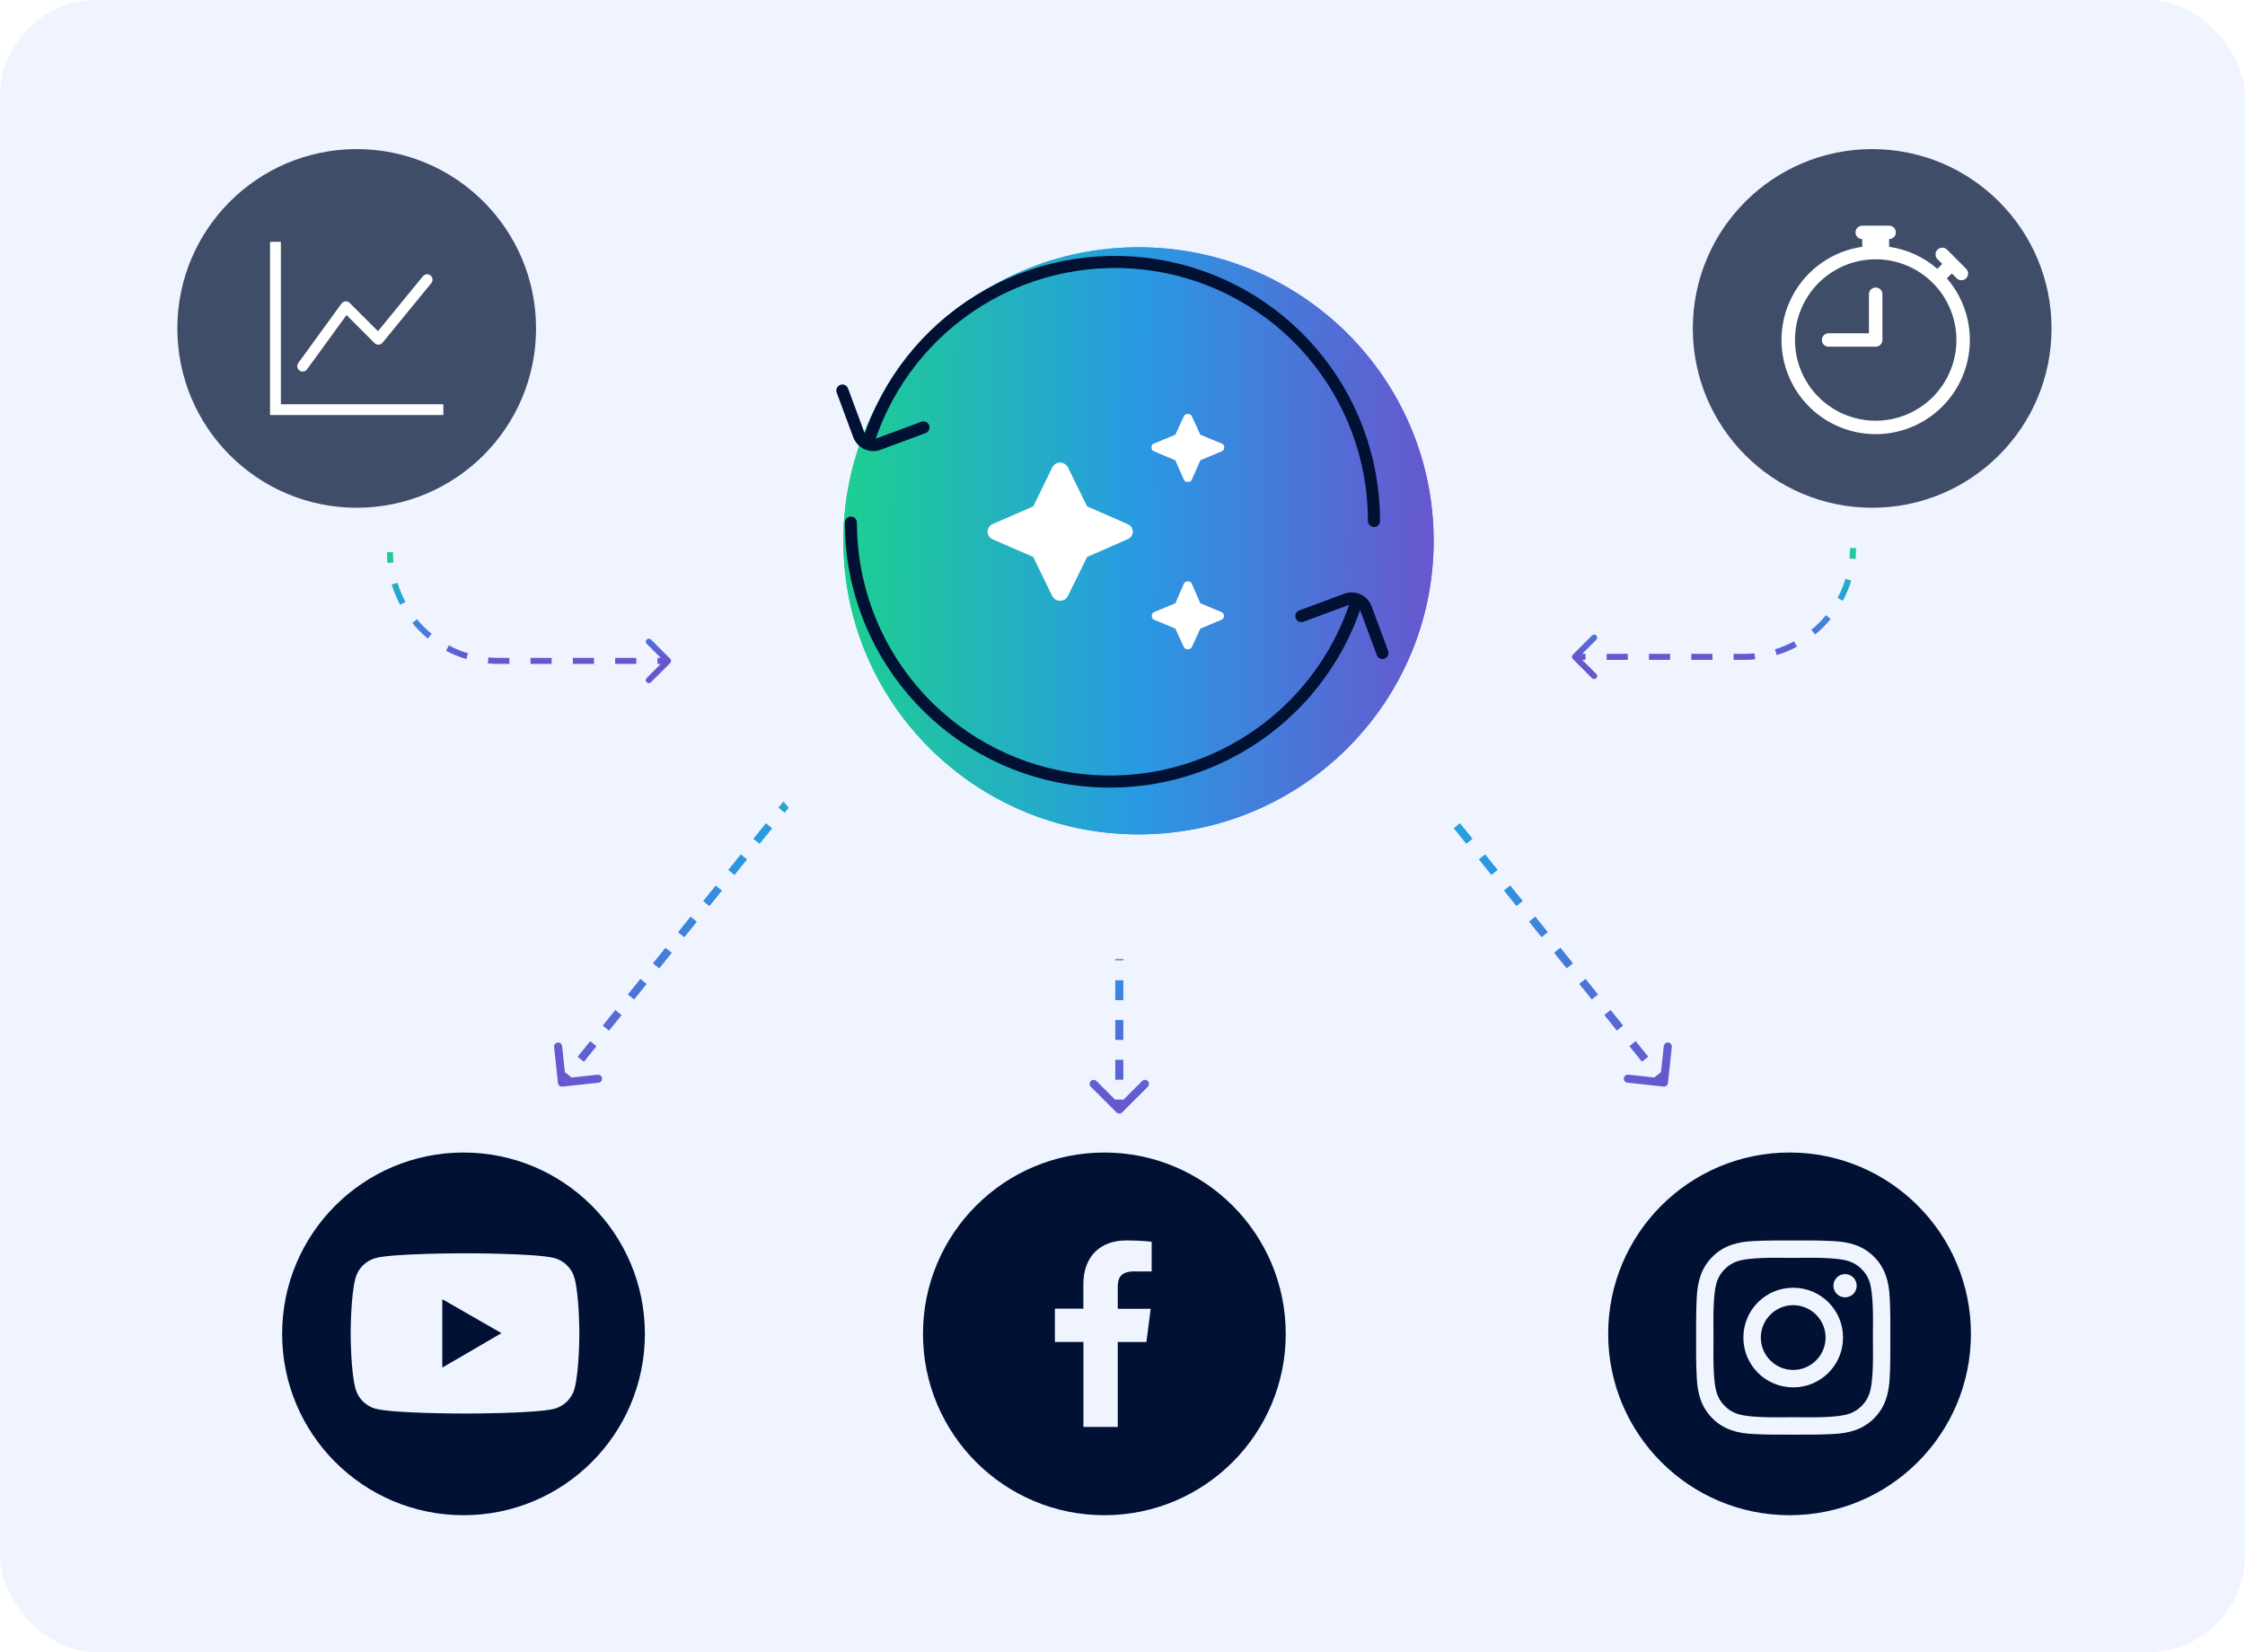 <svg width="557" height="410" viewBox="0 0 557 410" fill="none" xmlns="http://www.w3.org/2000/svg">
<rect width="557" height="410" rx="24" fill="#F0F4FF"/>
<circle cx="274" cy="331.006" r="45" fill="#001133"/>
<path d="M277.324 354.109V333.03H284.435L285.492 324.777H277.324V319.52C277.324 317.138 277.988 315.508 281.406 315.508H285.737V308.149C283.629 307.923 281.511 307.814 279.392 307.823C273.106 307.823 268.791 311.66 268.791 318.704V324.761H261.726V333.014H268.806V354.109H277.324Z" fill="#F0F4FF"/>
<circle cx="444" cy="331.006" r="45" fill="#001133"/>
<path d="M444.906 319.558C438.065 319.558 432.543 325.08 432.543 331.921C432.543 338.763 438.065 344.284 444.906 344.284C451.748 344.284 457.269 338.763 457.269 331.921C457.269 325.08 451.748 319.558 444.906 319.558ZM444.906 339.956C440.482 339.956 436.871 336.346 436.871 331.921C436.871 327.497 440.482 323.886 444.906 323.886C449.331 323.886 452.941 327.497 452.941 331.921C452.941 336.346 449.331 339.956 444.906 339.956ZM457.776 316.171C456.178 316.171 454.888 317.46 454.888 319.058C454.888 320.655 456.178 321.945 457.776 321.945C459.373 321.945 460.663 320.661 460.663 319.058C460.664 318.679 460.589 318.303 460.444 317.952C460.299 317.602 460.087 317.283 459.818 317.015C459.55 316.747 459.232 316.534 458.881 316.389C458.531 316.244 458.155 316.17 457.776 316.171ZM469.006 331.921C469.006 328.594 469.036 325.297 468.849 321.975C468.662 318.118 467.782 314.694 464.961 311.873C462.134 309.046 458.716 308.172 454.858 307.985C451.531 307.798 448.234 307.828 444.912 307.828C441.585 307.828 438.288 307.798 434.966 307.985C431.108 308.172 427.685 309.052 424.864 311.873C422.037 314.7 421.163 318.118 420.976 321.975C420.789 325.303 420.819 328.6 420.819 331.921C420.819 335.243 420.789 338.546 420.976 341.867C421.163 345.725 422.043 349.149 424.864 351.97C427.691 354.797 431.108 355.671 434.966 355.858C438.294 356.045 441.591 356.015 444.912 356.015C448.24 356.015 451.537 356.045 454.858 355.858C458.716 355.671 462.14 354.791 464.961 351.97C467.788 349.143 468.662 345.725 468.849 341.867C469.042 338.546 469.006 335.249 469.006 331.921ZM463.701 346.135C463.261 347.232 462.731 348.052 461.881 348.896C461.031 349.746 460.217 350.276 459.12 350.716C455.949 351.976 448.421 351.693 444.906 351.693C441.392 351.693 433.857 351.976 430.687 350.722C429.589 350.282 428.77 349.752 427.926 348.902C427.076 348.052 426.545 347.238 426.105 346.141C424.852 342.964 425.135 335.436 425.135 331.921C425.135 328.407 424.852 320.872 426.105 317.702C426.545 316.605 427.076 315.785 427.926 314.941C428.776 314.097 429.589 313.56 430.687 313.12C433.857 311.867 441.392 312.15 444.906 312.15C448.421 312.15 455.955 311.867 459.126 313.12C460.223 313.56 461.043 314.091 461.887 314.941C462.737 315.791 463.267 316.605 463.707 317.702C464.961 320.872 464.678 328.407 464.678 331.921C464.678 335.436 464.961 342.964 463.701 346.135Z" fill="#F0F4FF"/>
<circle cx="115" cy="331.006" r="45" fill="#001133"/>
<path d="M142.557 317.218C142.234 316.015 141.601 314.918 140.721 314.037C139.841 313.156 138.744 312.521 137.542 312.196C133.115 311.006 115.371 311.006 115.371 311.006C115.371 311.006 97.626 311.006 93.2 312.19C91.997 312.514 90.9 313.148 90.019 314.029C89.139 314.911 88.506 316.008 88.184 317.212C87 321.645 87 330.891 87 330.891C87 330.891 87 340.137 88.184 344.563C88.837 347.008 90.762 348.933 93.2 349.585C97.626 350.776 115.371 350.776 115.371 350.776C115.371 350.776 133.115 350.776 137.542 349.585C139.986 348.933 141.905 347.008 142.557 344.563C143.742 340.137 143.742 330.891 143.742 330.891C143.742 330.891 143.742 321.645 142.557 317.218ZM109.735 339.377V322.405L124.427 330.827L109.735 339.377Z" fill="#F0F4FF"/>
<path d="M277.002 276.045C277.393 276.436 278.026 276.436 278.417 276.045L284.781 269.681C285.171 269.291 285.171 268.657 284.781 268.267C284.39 267.876 283.757 267.876 283.366 268.267L277.709 273.924L272.053 268.267C271.662 267.876 271.029 267.876 270.638 268.267C270.248 268.657 270.248 269.291 270.638 269.681L277.002 276.045ZM277.709 275.338L278.709 275.338L278.709 272.87L277.709 272.87L276.709 272.87L276.709 275.338L277.709 275.338ZM277.709 267.935L278.709 267.935L278.71 263L277.71 263L276.71 263L276.709 267.935L277.709 267.935ZM277.71 258.065L278.71 258.065L278.71 253.13L277.71 253.13L276.71 253.13L276.71 258.065L277.71 258.065ZM277.71 248.195L278.71 248.195L278.71 243.26L277.71 243.26L276.71 243.26L276.71 248.195L277.71 248.195ZM277.71 238.325L278.71 238.325L278.71 233.389L277.71 233.389L276.71 233.389L276.71 238.325L277.71 238.325ZM277.71 228.454L278.71 228.454L278.71 223.519L277.71 223.519L276.71 223.519L276.71 228.454L277.71 228.454ZM277.71 218.584L278.71 218.584L278.71 213.649L277.71 213.649L276.71 213.649L276.71 218.584L277.71 218.584ZM277.71 208.714L278.71 208.714L278.71 203.779L277.71 203.779L276.71 203.779L276.71 208.714L277.71 208.714ZM277.71 198.844L278.71 198.844L278.71 193.909L277.71 193.909L276.71 193.909L276.71 198.844L277.71 198.844ZM277.71 188.973L278.71 188.973L278.71 186.506L277.71 186.506L276.71 186.506L276.71 188.973L277.71 188.973Z" fill="url(#paint0_linear_53_3532)"/>
<path d="M138.436 268.761C138.495 269.31 138.988 269.707 139.538 269.648L148.486 268.687C149.035 268.628 149.433 268.135 149.374 267.586C149.315 267.037 148.822 266.639 148.272 266.698L140.318 267.553L139.464 259.598C139.405 259.049 138.912 258.652 138.363 258.711C137.814 258.77 137.416 259.263 137.475 259.812L138.436 268.761ZM139.431 268.654L140.209 269.281L141.766 267.35L140.987 266.722L140.209 266.095L138.652 268.026L139.431 268.654ZM144.101 262.86L144.879 263.487L147.993 259.625L147.214 258.997L146.436 258.37L143.322 262.232L144.101 262.86ZM150.328 255.134L151.106 255.762L154.22 251.899L153.441 251.272L152.662 250.644L149.549 254.507L150.328 255.134ZM156.554 247.409L157.333 248.036L160.446 244.174L159.668 243.546L158.889 242.919L155.776 246.781L156.554 247.409ZM162.781 239.684L163.56 240.311L166.673 236.448L165.895 235.821L165.116 235.193L162.003 239.056L162.781 239.684ZM169.008 231.958L169.787 232.586L172.9 228.723L172.121 228.095L171.343 227.468L168.229 231.331L169.008 231.958ZM175.235 224.233L176.013 224.86L179.127 220.998L178.348 220.37L177.57 219.742L174.456 223.605L175.235 224.233ZM181.461 216.507L182.24 217.135L185.353 213.272L184.575 212.645L183.796 212.017L180.683 215.88L181.461 216.507ZM187.688 208.782L188.467 209.409L191.58 205.547L190.802 204.919L190.023 204.292L186.91 208.154L187.688 208.782ZM193.915 201.057L194.694 201.684L197.807 197.821L197.028 197.194L196.25 196.566L193.136 200.429L193.915 201.057ZM200.142 193.331L200.92 193.959L204.034 190.096L203.255 189.468L202.477 188.841L199.363 192.704L200.142 193.331ZM206.369 185.606L207.147 186.233L210.261 182.371L209.482 181.743L208.703 181.115L205.59 184.978L206.369 185.606ZM212.595 177.88L213.374 178.508L216.487 174.645L215.709 174.018L214.93 173.39L211.817 177.253L212.595 177.88ZM218.822 170.155L219.601 170.782L222.714 166.92L221.936 166.292L221.157 165.665L218.044 169.527L218.822 170.155ZM225.049 162.43L225.827 163.057L228.941 159.194L228.162 158.567L227.384 157.939L224.27 161.802L225.049 162.43ZM231.276 154.704L232.054 155.332L233.611 153.4L232.832 152.773L232.054 152.145L230.497 154.077L231.276 154.704Z" fill="url(#paint1_linear_53_3532)"/>
<path d="M413.827 268.749C413.768 269.298 413.275 269.695 412.726 269.636L403.777 268.675C403.228 268.616 402.831 268.123 402.89 267.574C402.949 267.025 403.442 266.628 403.991 266.687L411.945 267.541L412.799 259.587C412.858 259.038 413.351 258.64 413.9 258.699C414.45 258.758 414.847 259.251 414.788 259.8L413.827 268.749ZM412.832 268.642L412.054 269.27L410.497 267.338L411.276 266.711L412.054 266.083L413.611 268.015L412.832 268.642ZM408.162 262.848L407.384 263.476L404.27 259.613L405.049 258.985L405.828 258.358L408.941 262.221L408.162 262.848ZM401.936 255.123L401.157 255.75L398.044 251.887L398.822 251.26L399.601 250.632L402.714 254.495L401.936 255.123ZM395.709 247.397L394.93 248.025L391.817 244.162L392.595 243.535L393.374 242.907L396.487 246.77L395.709 247.397ZM389.482 239.672L388.703 240.299L385.59 236.437L386.369 235.809L387.147 235.182L390.261 239.044L389.482 239.672ZM383.255 231.946L382.477 232.574L379.363 228.711L380.142 228.084L380.92 227.456L384.034 231.319L383.255 231.946ZM377.028 224.221L376.25 224.849L373.136 220.986L373.915 220.358L374.694 219.731L377.807 223.593L377.028 224.221ZM370.802 216.496L370.023 217.123L366.91 213.26L367.688 212.633L368.467 212.005L371.58 215.868L370.802 216.496ZM364.575 208.77L363.796 209.398L360.683 205.535L361.462 204.908L362.24 204.28L365.354 208.143L364.575 208.77ZM358.348 201.045L357.57 201.672L354.456 197.81L355.235 197.182L356.013 196.555L359.127 200.417L358.348 201.045ZM352.121 193.319L351.343 193.947L348.229 190.084L349.008 189.457L349.787 188.829L352.9 192.692L352.121 193.319ZM345.895 185.594L345.116 186.222L342.003 182.359L342.781 181.731L343.56 181.104L346.673 184.966L345.895 185.594ZM339.668 177.869L338.889 178.496L335.776 174.633L336.554 174.006L337.333 173.378L340.446 177.241L339.668 177.869ZM333.441 170.143L332.662 170.771L329.549 166.908L330.328 166.28L331.106 165.653L334.22 169.516L333.441 170.143ZM327.214 162.418L326.436 163.045L323.322 159.183L324.101 158.555L324.879 157.928L327.993 161.79L327.214 162.418ZM320.988 154.692L320.209 155.32L318.652 153.389L319.431 152.761L320.209 152.133L321.766 154.065L320.988 154.692Z" fill="url(#paint2_linear_53_3532)"/>
<circle cx="88.5" cy="81.5" r="44.5" fill="#3F4D69"/>
<path fill-rule="evenodd" clip-rule="evenodd" d="M67 60H69.688V100.312H110V103H67V60ZM106.821 68.366C106.957 68.478 107.071 68.616 107.154 68.771C107.237 68.927 107.289 69.097 107.307 69.273C107.324 69.449 107.307 69.626 107.256 69.795C107.205 69.964 107.121 70.122 107.009 70.258L94.915 85.039C94.796 85.184 94.648 85.303 94.481 85.388C94.313 85.472 94.13 85.52 93.943 85.53C93.755 85.539 93.568 85.509 93.393 85.442C93.218 85.375 93.059 85.271 92.926 85.139L85.974 78.186L76.148 91.696C75.933 91.97 75.621 92.149 75.276 92.197C74.932 92.245 74.582 92.157 74.301 91.952C74.02 91.748 73.829 91.442 73.769 91.1C73.708 90.757 73.783 90.405 73.977 90.116L84.727 75.335C84.841 75.178 84.988 75.047 85.157 74.952C85.326 74.857 85.514 74.8 85.708 74.785C85.902 74.769 86.096 74.796 86.279 74.863C86.461 74.93 86.626 75.036 86.764 75.174L93.776 82.188L104.929 68.554C105.041 68.418 105.178 68.304 105.334 68.221C105.489 68.138 105.66 68.086 105.836 68.068C106.011 68.051 106.189 68.068 106.358 68.119C106.527 68.17 106.684 68.254 106.821 68.366Z" fill="white"/>
<circle cx="464.5" cy="81.5" r="44.5" fill="#3F4D69"/>
<path d="M467.038 73.017C467.038 72.574 466.862 72.15 466.549 71.837C466.236 71.523 465.812 71.348 465.369 71.348C464.927 71.348 464.502 71.523 464.189 71.837C463.876 72.15 463.7 72.574 463.7 73.017V82.697H453.686C453.243 82.697 452.819 82.873 452.506 83.186C452.193 83.499 452.017 83.923 452.017 84.366C452.017 84.809 452.193 85.233 452.506 85.546C452.819 85.859 453.243 86.035 453.686 86.035H465.369C465.812 86.035 466.236 85.859 466.549 85.546C466.862 85.233 467.038 84.809 467.038 84.366V73.017Z" fill="white"/>
<path d="M460.362 57.669C460.362 57.226 460.538 56.802 460.851 56.489C461.164 56.176 461.588 56 462.031 56H468.707C469.15 56 469.574 56.176 469.887 56.489C470.2 56.802 470.376 57.226 470.376 57.669C470.376 58.112 470.2 58.536 469.887 58.849C469.574 59.162 469.15 59.338 468.707 59.338V61.241C473.247 61.895 477.366 63.844 480.671 66.715L480.711 66.672L481.892 65.49L480.711 64.312C480.397 63.999 480.221 63.574 480.221 63.131C480.22 62.688 480.396 62.263 480.709 61.95C481.022 61.637 481.447 61.46 481.889 61.46C482.332 61.46 482.757 61.635 483.071 61.948L487.791 66.672C487.95 66.826 488.077 67.01 488.165 67.213C488.252 67.417 488.298 67.636 488.3 67.858C488.302 68.079 488.26 68.299 488.176 68.504C488.092 68.709 487.968 68.896 487.811 69.052C487.655 69.209 487.468 69.333 487.263 69.417C487.058 69.501 486.838 69.543 486.617 69.541C486.395 69.539 486.176 69.493 485.972 69.406C485.769 69.318 485.585 69.191 485.431 69.032L484.252 67.85L483.071 69.032L483.027 69.072C486.426 72.995 488.422 77.939 488.699 83.122C488.977 88.305 487.52 93.433 484.56 97.697C481.599 101.961 477.304 105.118 472.35 106.669C467.397 108.221 462.068 108.078 457.204 106.265C452.34 104.452 448.219 101.071 445.49 96.655C442.761 92.24 441.58 87.041 442.133 81.88C442.687 76.719 444.943 71.889 448.546 68.152C452.149 64.415 456.893 61.985 462.031 61.244V59.338C461.588 59.338 461.164 59.162 460.851 58.849C460.538 58.536 460.362 58.112 460.362 57.669ZM465.369 64.345C462.739 64.345 460.135 64.864 457.705 65.87C455.275 66.877 453.067 68.352 451.208 70.212C447.452 73.969 445.342 79.063 445.343 84.375C445.343 89.687 447.454 94.781 451.21 98.537C454.966 102.292 460.061 104.402 465.372 104.401C470.684 104.401 475.778 102.29 479.534 98.534C483.29 94.778 485.399 89.683 485.399 84.372C485.398 79.06 483.288 73.966 479.532 70.21C475.775 66.454 470.681 64.345 465.369 64.345Z" fill="white"/>
<circle cx="278" cy="129" r="109" fill="#F0F4FF"/>
<g filter="url(#filter1_f_53_3532)">
<path d="M331.655 128.998C331.655 99.672 307.757 75.897 278.277 75.897C248.796 75.897 224.897 99.672 224.897 128.998C224.897 158.326 248.796 182.102 278.277 182.102C307.757 182.102 331.655 158.326 331.655 128.998Z" fill="url(#paint3_linear_53_3532)"/>
</g>
<g filter="url(#filter2_f_53_3532)">
<path d="M355.697 134.209C355.697 93.978 322.914 61.363 282.473 61.363C242.03 61.363 209.246 93.978 209.246 134.209C209.246 174.441 242.03 207.056 282.473 207.056C322.914 207.056 355.697 174.441 355.697 134.209Z" fill="url(#paint4_linear_53_3532)"/>
</g>
<g filter="url(#filter3_f_53_3532)">
<path d="M355.697 134.209C355.697 93.978 322.914 61.363 282.473 61.363C242.03 61.363 209.246 93.978 209.246 134.209C209.246 174.441 242.03 207.056 282.473 207.056C322.914 207.056 355.697 174.441 355.697 134.209Z" fill="url(#paint5_linear_53_3532)"/>
</g>
<path d="M294.708 119.598C294.474 119.598 294.264 119.551 294.093 119.458C293.924 119.365 293.794 119.203 293.697 118.971L291.605 114.231L286.329 112C286.095 111.906 285.925 111.778 285.828 111.617C285.731 111.454 285.683 111.256 285.683 111.023C285.683 110.792 285.731 110.594 285.828 110.431C285.925 110.268 286.095 110.14 286.329 110.049L291.605 107.887L293.697 103.357C293.794 103.124 293.924 102.961 294.093 102.868C294.264 102.775 294.474 102.729 294.708 102.729C294.95 102.729 295.152 102.775 295.321 102.868C295.492 102.961 295.629 103.124 295.717 103.357L297.819 107.887L303.085 110.049C303.329 110.14 303.498 110.268 303.595 110.431C303.691 110.594 303.74 110.792 303.74 111.023C303.74 111.256 303.691 111.454 303.595 111.617C303.498 111.778 303.329 111.906 303.085 112L297.819 114.231L295.717 118.971C295.629 119.203 295.492 119.365 295.321 119.458C295.152 119.551 294.95 119.598 294.708 119.598ZM294.708 161.142C294.514 161.142 294.329 161.095 294.133 161.004C293.939 160.911 293.794 160.748 293.697 160.515L291.605 155.983L286.403 153.823C286.161 153.73 285.998 153.602 285.902 153.441C285.805 153.278 285.756 153.08 285.756 152.847C285.756 152.614 285.805 152.416 285.902 152.255C285.998 152.092 286.161 151.964 286.403 151.871L291.605 149.711L293.697 144.901C293.794 144.668 293.924 144.505 294.093 144.412C294.264 144.321 294.474 144.274 294.708 144.274C294.95 144.274 295.152 144.321 295.321 144.412C295.492 144.505 295.629 144.668 295.717 144.901L297.819 149.711L303.013 151.871C303.255 151.964 303.426 152.092 303.523 152.255C303.62 152.416 303.668 152.614 303.668 152.847C303.668 153.08 303.62 153.278 303.523 153.441C303.426 153.602 303.255 153.73 303.013 153.823L297.819 155.983L295.717 160.515C295.629 160.748 295.483 160.911 295.289 161.004C295.096 161.095 294.902 161.142 294.708 161.142ZM263.004 149.084C262.617 149.084 262.246 148.979 261.881 148.769C261.527 148.561 261.243 148.27 261.058 147.898L256.356 138.209L246.248 133.818C245.861 133.631 245.562 133.365 245.345 133.016C245.126 132.667 245.021 132.308 245.021 131.935C245.021 131.564 245.126 131.203 245.345 130.854C245.562 130.507 245.861 130.239 246.248 130.054L256.356 125.662L261.058 116.042C261.243 115.625 261.527 115.31 261.881 115.103C262.246 114.893 262.617 114.788 263.004 114.788C263.393 114.788 263.764 114.893 264.12 115.103C264.483 115.31 264.758 115.601 264.952 115.972L269.719 125.662L279.762 130.054C280.189 130.239 280.52 130.507 280.739 130.854C280.949 131.203 281.061 131.564 281.061 131.935C281.061 132.308 280.949 132.667 280.739 133.016C280.52 133.365 280.189 133.631 279.762 133.818L269.719 138.209L264.952 147.898C264.758 148.317 264.483 148.618 264.12 148.804C263.764 148.99 263.393 149.084 263.004 149.084Z" fill="white"/>
<path d="M340.899 129.27C340.899 113.959 335.433 99.15 325.485 87.511C315.537 75.872 301.76 68.168 286.635 65.784C271.511 63.4 256.032 66.494 242.986 74.509C229.941 82.524 220.185 94.933 215.476 109.502" stroke="#001133" stroke-width="3" stroke-linecap="round"/>
<path d="M209 96.916L213.098 107.967C213.826 109.931 216.009 110.933 217.974 110.205L229.121 106.071" stroke="#001133" stroke-width="3" stroke-linecap="round"/>
<path d="M211.101 129.689C211.101 145 216.567 159.809 226.515 171.448C236.463 183.087 250.24 190.792 265.365 193.175C280.489 195.559 295.968 192.465 309.014 184.45C322.059 176.435 331.815 164.026 336.524 149.457" stroke="#001133" stroke-width="3" stroke-linecap="round"/>
<path d="M343 162.043L338.902 150.992C338.174 149.028 335.991 148.026 334.026 148.754L322.879 152.888" stroke="#001133" stroke-width="3" stroke-linecap="round"/>
<path d="M390.22 163.53C389.927 163.237 389.927 162.763 390.22 162.47L394.993 157.697C395.286 157.404 395.76 157.404 396.053 157.697C396.346 157.99 396.346 158.464 396.053 158.757L391.811 163L396.053 167.243C396.346 167.536 396.346 168.01 396.053 168.303C395.76 168.596 395.286 168.596 394.993 168.303L390.22 163.53ZM390.75 163L390.75 162.25L393.375 162.25L393.375 163L393.375 163.75L390.75 163.75L390.75 163ZM398.625 163L398.625 162.25L403.875 162.25L403.875 163L403.875 163.75L398.625 163.75L398.625 163ZM409.125 163L409.125 162.25L414.375 162.25L414.375 163L414.375 163.75L409.125 163.75L409.125 163ZM419.625 163L419.625 162.25L424.875 162.25L424.875 163L424.875 163.75L419.625 163.75L419.625 163ZM430.125 163L430.125 162.25L432.75 162.25L432.75 163L432.75 163.75L430.125 163.75L430.125 163ZM432.75 163L432.75 162.25C433.619 162.25 434.478 162.208 435.325 162.125L435.397 162.872L435.47 163.618C434.575 163.705 433.668 163.75 432.75 163.75L432.75 163ZM440.59 161.844L440.373 161.126C442.033 160.623 443.623 159.961 445.126 159.156L445.48 159.817L445.834 160.478C444.245 161.329 442.563 162.03 440.808 162.562L440.59 161.844ZM449.879 156.872L449.403 156.293C450.731 155.201 451.951 153.981 453.043 152.653L453.622 153.129L454.202 153.605C453.048 155.009 451.759 156.298 450.355 157.452L449.879 156.872ZM456.567 148.73L455.906 148.376C456.711 146.873 457.373 145.283 457.876 143.623L458.594 143.84L459.312 144.058C458.78 145.813 458.079 147.495 457.228 149.084L456.567 148.73ZM459.622 138.647L458.875 138.575C458.958 137.728 459 136.869 459 136L459.75 136L460.5 136C460.5 136.918 460.455 137.825 460.368 138.72L459.622 138.647Z" fill="url(#paint6_linear_53_3532)"/>
<path d="M166.28 164.53C166.573 164.237 166.573 163.763 166.28 163.47L161.507 158.697C161.214 158.404 160.74 158.404 160.447 158.697C160.154 158.99 160.154 159.464 160.447 159.757L164.689 164L160.447 168.243C160.154 168.536 160.154 169.01 160.447 169.303C160.74 169.596 161.214 169.596 161.507 169.303L166.28 164.53ZM165.75 164L165.75 163.25L163.125 163.25L163.125 164L163.125 164.75L165.75 164.75L165.75 164ZM157.875 164L157.875 163.25L152.625 163.25L152.625 164L152.625 164.75L157.875 164.75L157.875 164ZM147.375 164L147.375 163.25L142.125 163.25L142.125 164L142.125 164.75L147.375 164.75L147.375 164ZM136.875 164L136.875 163.25L131.625 163.25L131.625 164L131.625 164.75L136.875 164.75L136.875 164ZM126.375 164L126.375 163.25L123.75 163.25L123.75 164L123.75 164.75L126.375 164.75L126.375 164ZM123.75 164L123.75 163.25C122.881 163.25 122.022 163.208 121.175 163.125L121.103 163.872L121.03 164.618C121.925 164.705 122.832 164.75 123.75 164.75L123.75 164ZM115.91 162.844L116.127 162.126C114.467 161.623 112.877 160.961 111.374 160.156L111.02 160.817L110.666 161.478C112.255 162.329 113.937 163.03 115.692 163.562L115.91 162.844ZM106.621 157.872L107.097 157.293C105.769 156.201 104.549 154.981 103.457 153.653L102.878 154.129L102.298 154.605C103.452 156.009 104.741 157.298 106.145 158.452L106.621 157.872ZM99.933 149.73L100.594 149.376C99.79 147.873 99.127 146.283 98.624 144.623L97.906 144.84L97.188 145.058C97.72 146.813 98.421 148.495 99.272 150.084L99.933 149.73ZM96.878 139.647L97.625 139.575C97.542 138.728 97.5 137.869 97.5 137L96.75 137L96 137C96 137.918 96.045 138.825 96.132 139.72L96.878 139.647Z" fill="url(#paint7_linear_53_3532)"/>
<defs>
<filter id="filter1_f_53_3532" x="191.359" y="42.358" width="173.835" height="173.282" filterUnits="userSpaceOnUse" color-interpolation-filters="sRGB">
<feFlood flood-opacity="0" result="BackgroundImageFix"/>
<feBlend mode="normal" in="SourceGraphic" in2="BackgroundImageFix" result="shape"/>
<feGaussianBlur stdDeviation="16.769" result="effect1_foregroundBlur_53_3532"/>
</filter>
<filter id="filter2_f_53_3532" x="163.238" y="15.355" width="238.468" height="237.71" filterUnits="userSpaceOnUse" color-interpolation-filters="sRGB">
<feFlood flood-opacity="0" result="BackgroundImageFix"/>
<feBlend mode="normal" in="SourceGraphic" in2="BackgroundImageFix" result="shape"/>
<feGaussianBlur stdDeviation="23.004" result="effect1_foregroundBlur_53_3532"/>
</filter>
<filter id="filter3_f_53_3532" x="163.238" y="15.355" width="238.468" height="237.71" filterUnits="userSpaceOnUse" color-interpolation-filters="sRGB">
<feFlood flood-opacity="0" result="BackgroundImageFix"/>
<feBlend mode="normal" in="SourceGraphic" in2="BackgroundImageFix" result="shape"/>
<feGaussianBlur stdDeviation="23.004" result="effect1_foregroundBlur_53_3532"/>
</filter>
<linearGradient id="paint0_linear_53_3532" x1="274.593" y1="275.213" x2="286.948" y2="187.791" gradientUnits="userSpaceOnUse">
<stop stop-color="#6757CF"/>
<stop offset="0.5" stop-color="#289AE3"/>
<stop offset="1" stop-color="#1DCF91"/>
</linearGradient>
<linearGradient id="paint1_linear_53_3532" x1="135.493" y1="265.211" x2="243.529" y2="164.159" gradientUnits="userSpaceOnUse">
<stop stop-color="#6757CF"/>
<stop offset="0.5" stop-color="#289AE3"/>
<stop offset="1" stop-color="#1DCF91"/>
</linearGradient>
<linearGradient id="paint2_linear_53_3532" x1="416.77" y1="265.199" x2="308.734" y2="164.147" gradientUnits="userSpaceOnUse">
<stop stop-color="#6757CF"/>
<stop offset="0.5" stop-color="#289AE3"/>
<stop offset="1" stop-color="#1DCF91"/>
</linearGradient>
<linearGradient id="paint3_linear_53_3532" x1="224.783" y1="129.113" x2="331.413" y2="129.643" gradientUnits="userSpaceOnUse">
<stop stop-color="#1DCF91"/>
<stop offset="0.5" stop-color="#289AE3"/>
<stop offset="1" stop-color="#6757CF"/>
</linearGradient>
<linearGradient id="paint4_linear_53_3532" x1="209.09" y1="134.366" x2="355.365" y2="135.093" gradientUnits="userSpaceOnUse">
<stop stop-color="#1DCF91"/>
<stop offset="0.5" stop-color="#289AE3"/>
<stop offset="1" stop-color="#6757CF"/>
</linearGradient>
<linearGradient id="paint5_linear_53_3532" x1="209.09" y1="134.366" x2="355.365" y2="135.093" gradientUnits="userSpaceOnUse">
<stop stop-color="#1DCF91"/>
<stop offset="0.5" stop-color="#289AE3"/>
<stop offset="1" stop-color="#6757CF"/>
</linearGradient>
<linearGradient id="paint6_linear_53_3532" x1="425.176" y1="163.029" x2="425.124" y2="136.061" gradientUnits="userSpaceOnUse">
<stop stop-color="#6757CF"/>
<stop offset="0.5" stop-color="#289AE3"/>
<stop offset="1" stop-color="#1DCF91"/>
</linearGradient>
<linearGradient id="paint7_linear_53_3532" x1="131.324" y1="164.029" x2="131.376" y2="137.061" gradientUnits="userSpaceOnUse">
<stop stop-color="#6757CF"/>
<stop offset="0.5" stop-color="#289AE3"/>
<stop offset="1" stop-color="#1DCF91"/>
</linearGradient>
</defs>
</svg>
